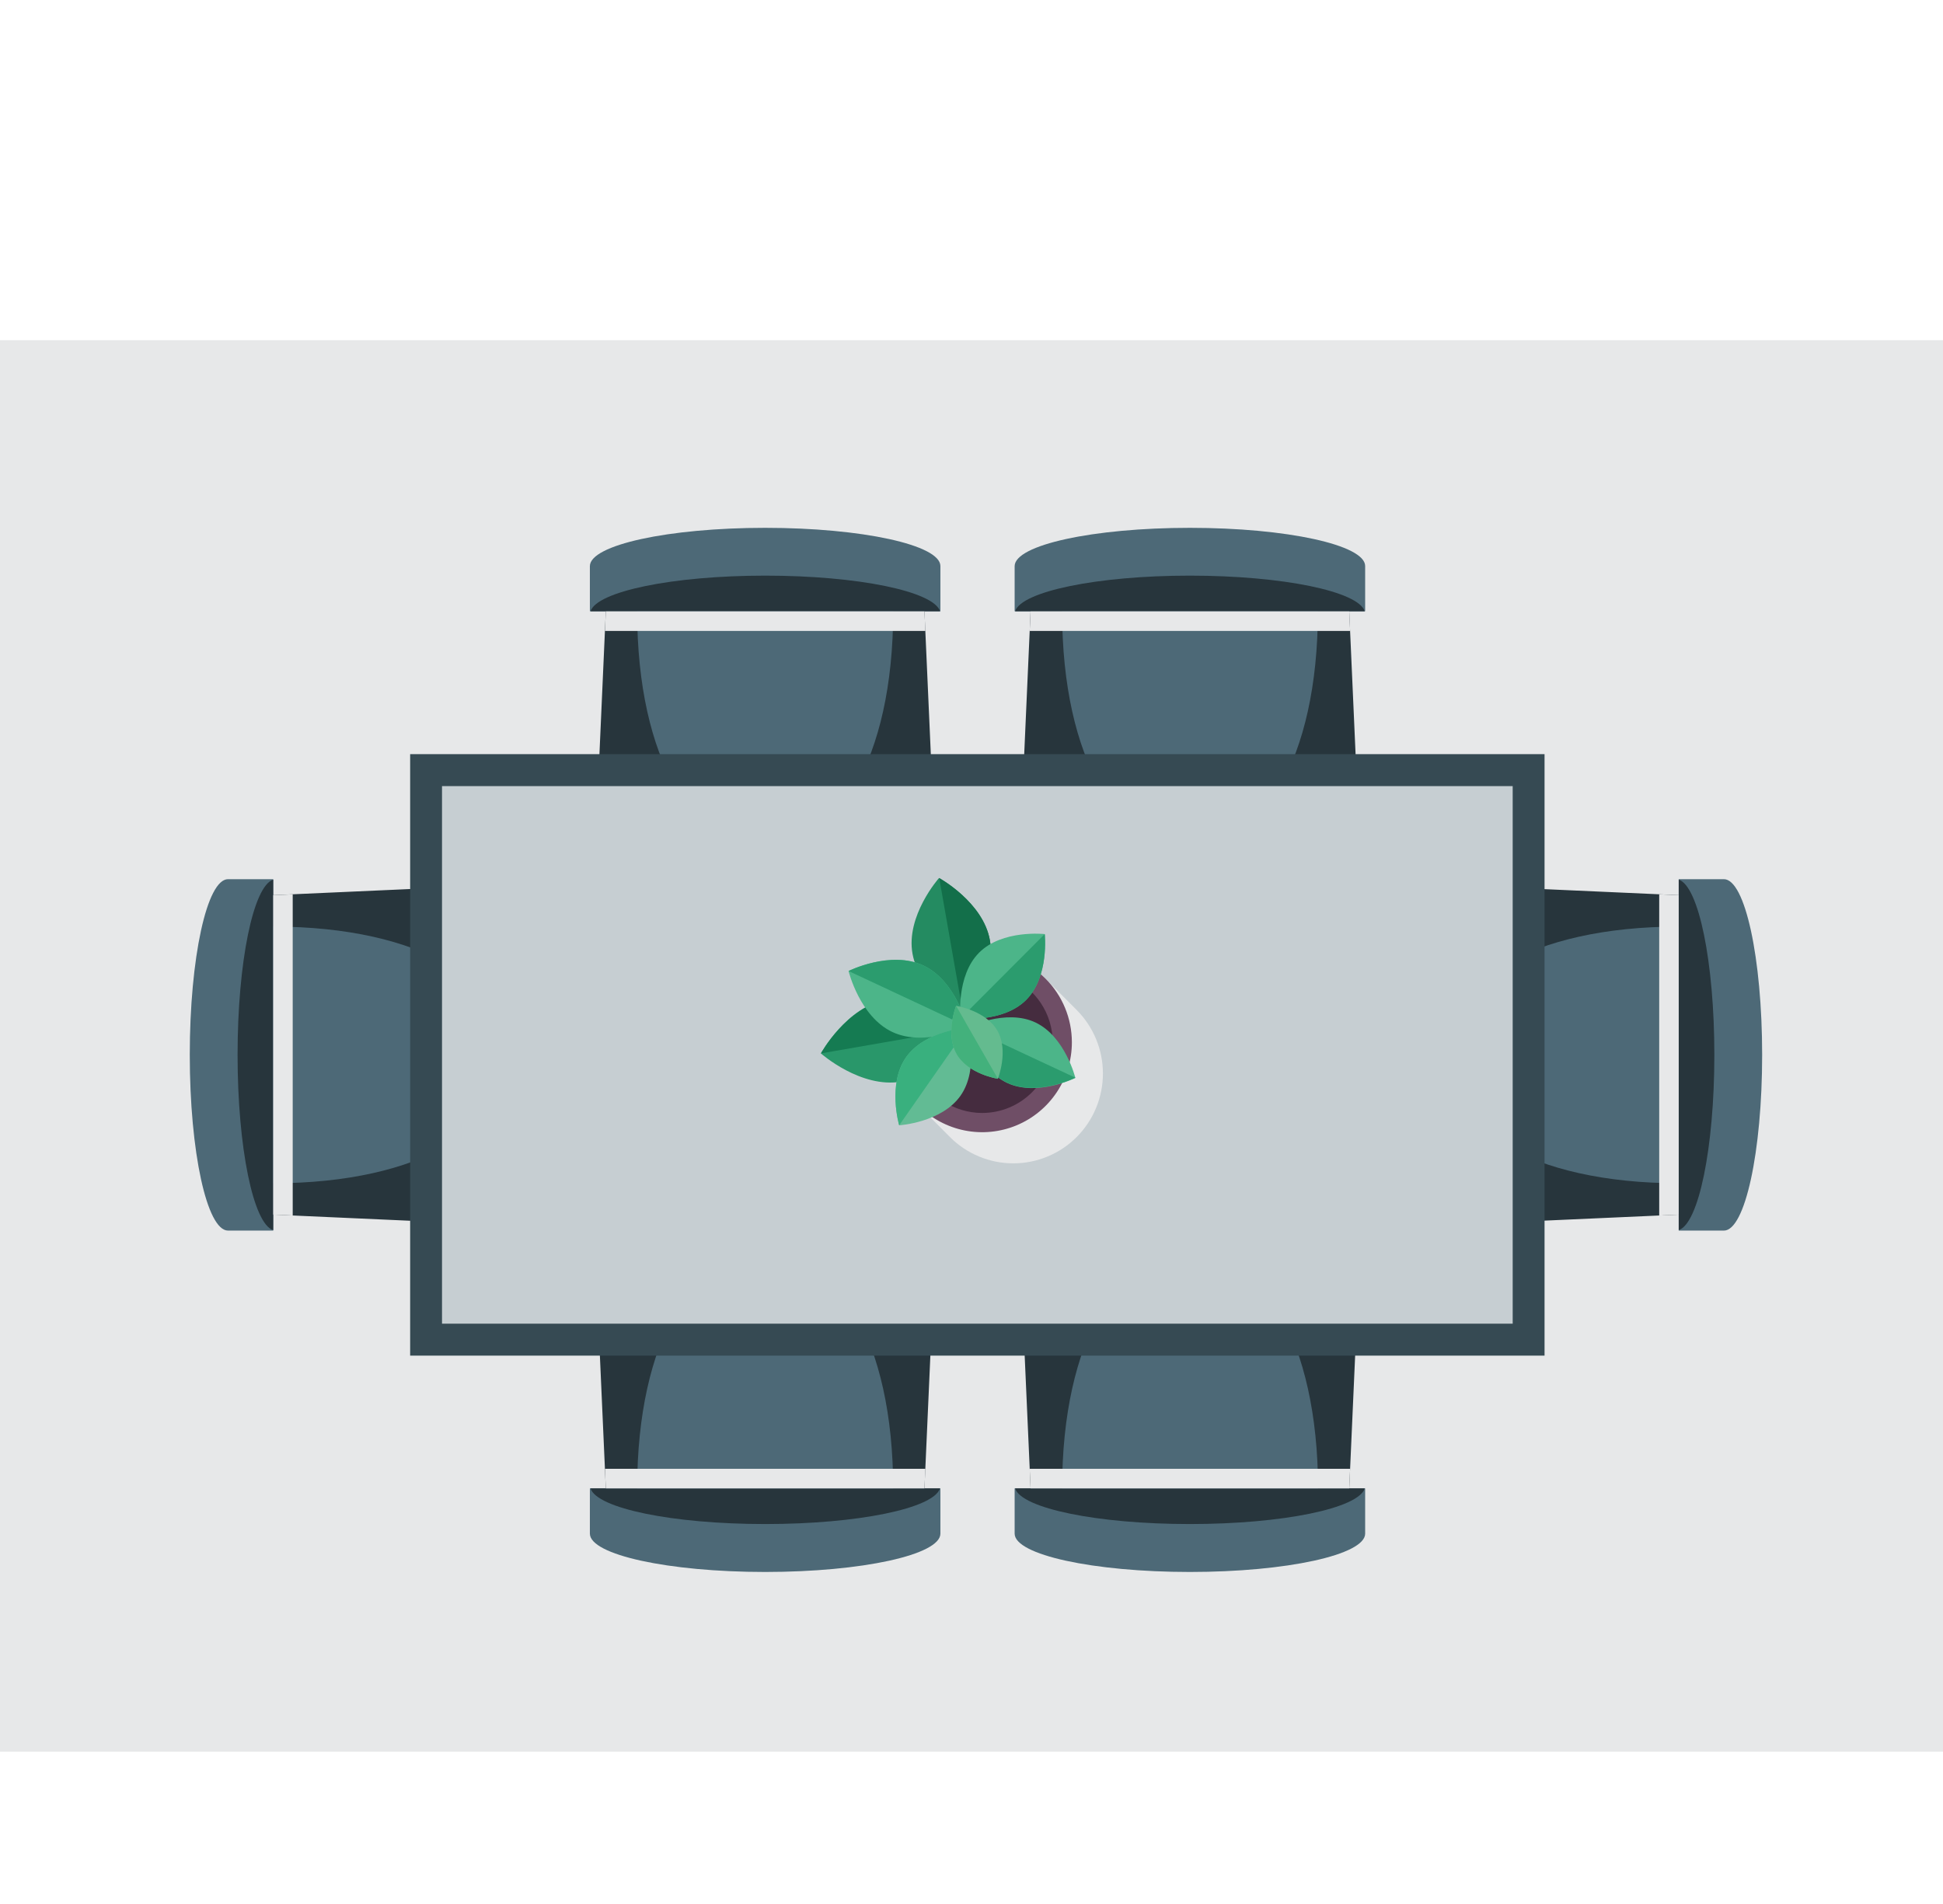 <?xml version="1.0" encoding="utf-8"?>
<!-- Generator: Adobe Illustrator 16.0.0, SVG Export Plug-In . SVG Version: 6.00 Build 0)  -->
<!DOCTYPE svg PUBLIC "-//W3C//DTD SVG 1.1//EN" "http://www.w3.org/Graphics/SVG/1.1/DTD/svg11.dtd">
<svg version="1.1" id="Layer_1" xmlns="http://www.w3.org/2000/svg" xmlns:xlink="http://www.w3.org/1999/xlink" x="0px" y="0px"
	 width="250px" height="245px" viewBox="0 0 250 245" enable-background="new 0 0 250 245" xml:space="preserve">
<rect fill="none" width="250" height="245"/>
<g>
	<path fill="#E7E8E9" d="M250.37,43.774H-0.443v181.621H250.37V43.774z"/>
	<path fill="#27353C" d="M173.602,115.654h-41c-0.213,0.002-0.424-0.04-0.619-0.123c-0.196-0.083-0.373-0.206-0.521-0.359
		c-0.147-0.154-0.262-0.337-0.337-0.536c-0.075-0.2-0.107-0.413-0.098-0.626l1.574-35.352h41l1.574,35.352
		c0.012,0.213-0.021,0.427-0.096,0.627c-0.074,0.2-0.188,0.383-0.336,0.537c-0.148,0.154-0.325,0.276-0.521,0.359
		C174.025,115.616,173.814,115.657,173.602,115.654z"/>
	<path fill="#4D6977" d="M153.102,67.92c-12.457,0-22.551,2.204-22.551,4.933v5.804h45.1v-5.821
		C175.65,70.124,165.557,67.92,153.102,67.92z"/>
	<path fill="#27353C" d="M130.609,78.658h44.986c-0.82-2.565-10.562-4.587-22.494-4.587
		C141.171,74.07,131.421,76.109,130.609,78.658z"/>
	<path fill="#4D6977" d="M153.102,109.233c9.094,0,16.465-11.411,16.465-30.559H136.66
		C136.66,97.822,144.04,109.233,153.102,109.233z"/>
	<g>
		<path fill="#E7E8E9" d="M173.716,81.19l-0.114-2.516h-41l-0.115,2.516H173.716z"/>
	</g>
	<path fill="#27353C" d="M118.947,115.654h-41c-0.213,0.002-0.423-0.04-0.62-0.123c-0.196-0.083-0.373-0.206-0.52-0.359
		c-0.147-0.154-0.262-0.337-0.337-0.536c-0.075-0.2-0.108-0.413-0.098-0.626l1.575-35.352h41l1.575,35.352
		c0.011,0.213-0.022,0.427-0.096,0.627c-0.074,0.2-0.189,0.383-0.336,0.537c-0.148,0.154-0.325,0.276-0.522,0.359
		C119.372,115.616,119.16,115.657,118.947,115.654z"/>
	<path fill="#4D6977" d="M98.448,67.92c-12.447,0-22.55,2.204-22.55,4.933v5.804h45.1v-5.821
		C120.998,70.124,110.904,67.92,98.448,67.92z"/>
	<path fill="#27353C" d="M75.98,78.658h44.977c-0.82-2.565-10.561-4.587-22.492-4.587S76.8,76.109,75.98,78.658z"/>
	<path fill="#4D6977" d="M98.448,109.233c9.094,0,16.474-11.411,16.474-30.559H81.982C81.982,97.822,89.354,109.233,98.448,109.233z
		"/>
	<g>
		<path fill="#E7E8E9" d="M119.063,81.19l-0.115-2.516h-41l-0.106,2.516H119.063z"/>
	</g>
	<path fill="#27353C" d="M72.052,115.186v41.107c0.002,0.214-0.039,0.426-0.121,0.623c-0.082,0.197-0.204,0.375-0.358,0.523
		c-0.153,0.147-0.336,0.262-0.536,0.336s-0.413,0.107-0.625,0.097l-35.26-1.579v-41.107l35.26-1.579
		c0.213-0.01,0.425,0.024,0.624,0.099c0.199,0.074,0.381,0.189,0.535,0.337s0.275,0.325,0.358,0.522
		C72.012,114.761,72.054,114.972,72.052,115.186z"/>
	<path fill="#4D6977" d="M24.418,135.739c0,12.489,2.206,22.608,4.92,22.608h5.814V113.13h-5.814
		C26.624,113.13,24.418,123.251,24.418,135.739z"/>
	<path fill="#27353C" d="M35.152,158.291v-45.103c-2.559,0.822-4.584,10.589-4.584,22.542
		C30.568,147.686,32.594,157.484,35.152,158.291z"/>
	<path fill="#4D6977" d="M65.624,135.74c0-9.118-11.382-16.509-30.471-16.509v33.026C54.242,152.257,65.624,144.857,65.624,135.74z"
		/>
	<g>
		<path fill="#E7E8E9" d="M37.662,115.079l-2.509,0.107v41.107l2.509,0.115V115.079z"/>
	</g>
	<path fill="#27353C" d="M179.096,156.293v-41.107c-0.002-0.214,0.041-0.425,0.123-0.621c0.084-0.197,0.205-0.374,0.358-0.522
		s0.336-0.263,0.534-0.337c0.199-0.075,0.412-0.109,0.625-0.099l35.26,1.579v41.107l-35.26,1.579
		c-0.213,0.011-0.426-0.022-0.625-0.097c-0.2-0.074-0.383-0.188-0.536-0.336c-0.154-0.148-0.276-0.326-0.358-0.523
		C179.134,156.719,179.093,156.507,179.096,156.293z"/>
	<path fill="#4D6977" d="M226.73,135.739c0-12.488-2.207-22.609-4.92-22.609h-5.814v45.218h5.814
		C224.523,158.348,226.73,148.229,226.73,135.739z"/>
	<path fill="#27353C" d="M215.996,113.188v45.095c2.559-0.822,4.584-10.59,4.584-22.553
		C220.58,123.77,218.555,114.01,215.996,113.188z"/>
	<path fill="#4D6977" d="M185.523,135.74c0,9.117,11.373,16.517,30.472,16.517v-33.026
		C196.896,119.231,185.523,126.622,185.523,135.74z"/>
	<g>
		<path fill="#E7E8E9" d="M213.486,156.408l2.51-0.115v-41.107l-2.51-0.107V156.408z"/>
	</g>
	<path fill="#27353C" d="M132.602,154.525h41c0.213-0.002,0.424,0.039,0.621,0.121c0.196,0.082,0.373,0.205,0.521,0.359
		s0.262,0.337,0.336,0.537s0.107,0.413,0.096,0.627l-1.574,35.352h-41l-1.574-35.352c-0.01-0.213,0.022-0.426,0.098-0.626
		s0.189-0.382,0.337-0.536s0.324-0.275,0.521-0.359C132.178,154.566,132.389,154.523,132.602,154.525z"/>
	<path fill="#4D6977" d="M153.102,202.275c12.455,0,22.549-2.211,22.549-4.933v-5.821h-45.1v5.821
		C130.551,200.064,140.645,202.275,153.102,202.275z"/>
	<path fill="#27353C" d="M175.596,191.521h-44.986c0.82,2.566,10.57,4.588,22.492,4.588
		C165.025,196.109,174.791,194.088,175.596,191.521z"/>
	<path fill="#4D6977" d="M153.102,160.963c-9.062,0-16.441,11.42-16.441,30.559h32.931
		C169.566,172.383,162.195,160.963,153.102,160.963z"/>
	<g>
		<path fill="#E7E8E9" d="M132.486,188.998l0.115,2.523h41l0.114-2.523H132.486z"/>
	</g>
	<path fill="#27353C" d="M77.947,154.525h41c0.213-0.002,0.425,0.039,0.621,0.121c0.197,0.082,0.374,0.205,0.522,0.359
		c0.147,0.154,0.262,0.337,0.336,0.537c0.074,0.2,0.107,0.413,0.096,0.627l-1.575,35.352h-41l-1.575-35.352
		c-0.01-0.213,0.023-0.426,0.098-0.626s0.189-0.382,0.337-0.536c0.147-0.154,0.324-0.275,0.52-0.359
		C77.524,154.566,77.734,154.523,77.947,154.525z"/>
	<path fill="#4D6977" d="M98.448,202.275c12.456,0,22.55-2.211,22.55-4.933v-5.821h-45.1v5.821
		C75.898,200.064,86.001,202.275,98.448,202.275z"/>
	<path fill="#27353C" d="M120.941,191.521H75.98c0.82,2.566,10.562,4.588,22.484,4.588
		C110.388,196.109,120.137,194.088,120.941,191.521z"/>
	<path fill="#4D6977" d="M98.448,160.963c-9.094,0-16.465,11.411-16.465,30.559h32.939
		C114.922,172.383,107.542,160.963,98.448,160.963z"/>
	<g>
		<path fill="#E7E8E9" d="M77.842,188.998l0.106,2.523h41l0.115-2.523H77.842z"/>
	</g>
	<path fill="#364A53" d="M198.732,97.041H52.773v77.396h145.959V97.041z"/>
	<path fill="#C6CED2" d="M194.633,101.152H56.873v69.175h137.76V101.152z"/>
	<g>
		<path fill="#E7E8E9" d="M122.229,146.312c1.071,1.073,2.342,1.924,3.742,2.504c1.398,0.582,2.898,0.881,4.412,0.879
			c1.514,0,3.014-0.299,4.412-0.881c1.398-0.58,2.669-1.433,3.74-2.506c1.07-1.074,1.919-2.349,2.498-3.752
			c0.578-1.401,0.877-2.906,0.877-4.424c-0.001-1.518-0.299-3.021-0.879-4.423c-0.58-1.403-1.43-2.677-2.5-3.75l-3.904-3.913
			c-1.062-1.109-2.334-1.992-3.742-2.602s-2.922-0.931-4.455-0.946c-1.533-0.015-3.054,0.277-4.473,0.858
			c-1.42,0.58-2.709,1.439-3.793,2.526s-1.941,2.38-2.521,3.804c-0.58,1.422-0.87,2.946-0.855,4.484
			c0.015,1.537,0.335,3.055,0.943,4.467c0.607,1.411,1.49,2.687,2.595,3.752L122.229,146.312z"/>
	</g>
	<path fill="#6F4E66" d="M137.915,134.12c0,2.288-0.677,4.524-1.944,6.426c-1.269,1.903-3.07,3.386-5.179,4.261
		s-4.429,1.105-6.666,0.658c-2.238-0.445-4.293-1.548-5.907-3.166c-1.613-1.617-2.712-3.678-3.157-5.922
		c-0.446-2.244-0.217-4.57,0.656-6.684c0.873-2.114,2.352-3.92,4.249-5.191c1.898-1.271,4.128-1.95,6.41-1.95
		c3.061,0,5.995,1.22,8.158,3.388C136.699,128.109,137.915,131.052,137.915,134.12z"/>
	<path fill="#452C3F" d="M126.378,143.213c-1.794,0-3.547-0.533-5.039-1.533c-1.491-0.998-2.654-2.419-3.34-4.08
		c-0.686-1.662-0.866-3.49-0.516-5.254s1.214-3.384,2.482-4.656c1.268-1.271,2.884-2.138,4.643-2.487
		c1.76-0.351,3.583-0.171,5.24,0.517c1.658,0.688,3.074,1.854,4.071,3.35c0.996,1.494,1.528,3.252,1.528,5.052
		c-0.002,2.411-0.959,4.722-2.659,6.427S128.782,143.211,126.378,143.213z"/>
	<path fill="#248B61" d="M127.37,120.998c0.86,4.934-3.395,9.768-3.395,9.768s-5.658-3.107-6.56-8.016
		c-0.902-4.909,3.403-9.768,3.403-9.768S126.509,116.082,127.37,120.998z"/>
	<path fill="#136F4A" d="M120.85,112.982l3.124,17.784c0,0,4.256-4.858,3.395-9.768C126.508,116.09,120.85,112.982,120.85,112.982z"
		/>
	<path fill="#29976A" d="M114.126,128.604c5.207-0.922,10.357,3.617,10.357,3.617s-3.28,6.034-8.503,6.955
		c-5.224,0.922-10.357-3.626-10.357-3.626S108.919,129.523,114.126,128.604z"/>
	<path fill="#157B52" d="M105.623,135.55l18.86-3.288c0,0-5.15-4.537-10.357-3.617S105.623,135.55,105.623,135.55z"/>
	<path fill="#4CB589" d="M118.808,124.238c4.215,1.973,5.642,7.851,5.642,7.851s-5.412,2.681-9.627,0.707
		c-4.215-1.973-5.641-7.851-5.641-7.851S114.594,122.232,118.808,124.238z"/>
	<path fill="#2B9C6E" d="M109.182,124.945l15.268,7.144c0,0-1.427-5.878-5.642-7.851
		C114.594,122.264,109.182,124.945,109.182,124.945z"/>
	<path fill="#62BB94" d="M116.579,136.052c2.46-3.478,7.905-3.831,7.905-3.831s1.542,5.278-0.886,8.756s-7.904,3.823-7.904,3.823
		S114.152,139.497,116.579,136.052z"/>
	<path fill="#39B07E" d="M115.694,144.8l8.79-12.579c0,0-5.478,0.354-7.905,3.831C114.152,139.53,115.694,144.8,115.694,144.8z"/>
	<path fill="#4CB589" d="M129.607,139.357c-3.83-1.793-5.125-7.137-5.125-7.137s4.92-2.467,8.75-0.65
		c3.828,1.818,5.133,7.137,5.133,7.137S133.445,141.141,129.607,139.357z"/>
	<path fill="#2B9C6E" d="M138.365,138.675l-13.883-6.487c0,0,1.295,5.345,5.125,7.137
		C133.438,141.117,138.365,138.675,138.365,138.675z"/>
	<path fill="#4CB589" d="M132.036,128.661c-2.993,3.001-8.446,2.392-8.446,2.392s-0.607-5.467,2.387-8.468
		c2.992-3.001,8.445-2.392,8.445-2.392S135.02,125.66,132.036,128.661z"/>
	<path fill="#2B9C6E" d="M134.422,120.193l-10.832,10.86c0,0,5.453,0.609,8.446-2.392S134.422,120.193,134.422,120.193z"/>
	<path fill="#64BB8F" d="M123.089,135.633c-1.484-2.598-0.073-6.208-0.073-6.208s3.821,0.601,5.313,3.19
		c1.493,2.59,0.065,6.199,0.065,6.199S124.574,138.223,123.089,135.633z"/>
	<path fill="#43B17C" d="M128.395,138.814l-5.378-9.39c0,0-1.411,3.61,0.073,6.208C124.574,138.23,128.395,138.814,128.395,138.814z
		"/>
</g>
</svg>
